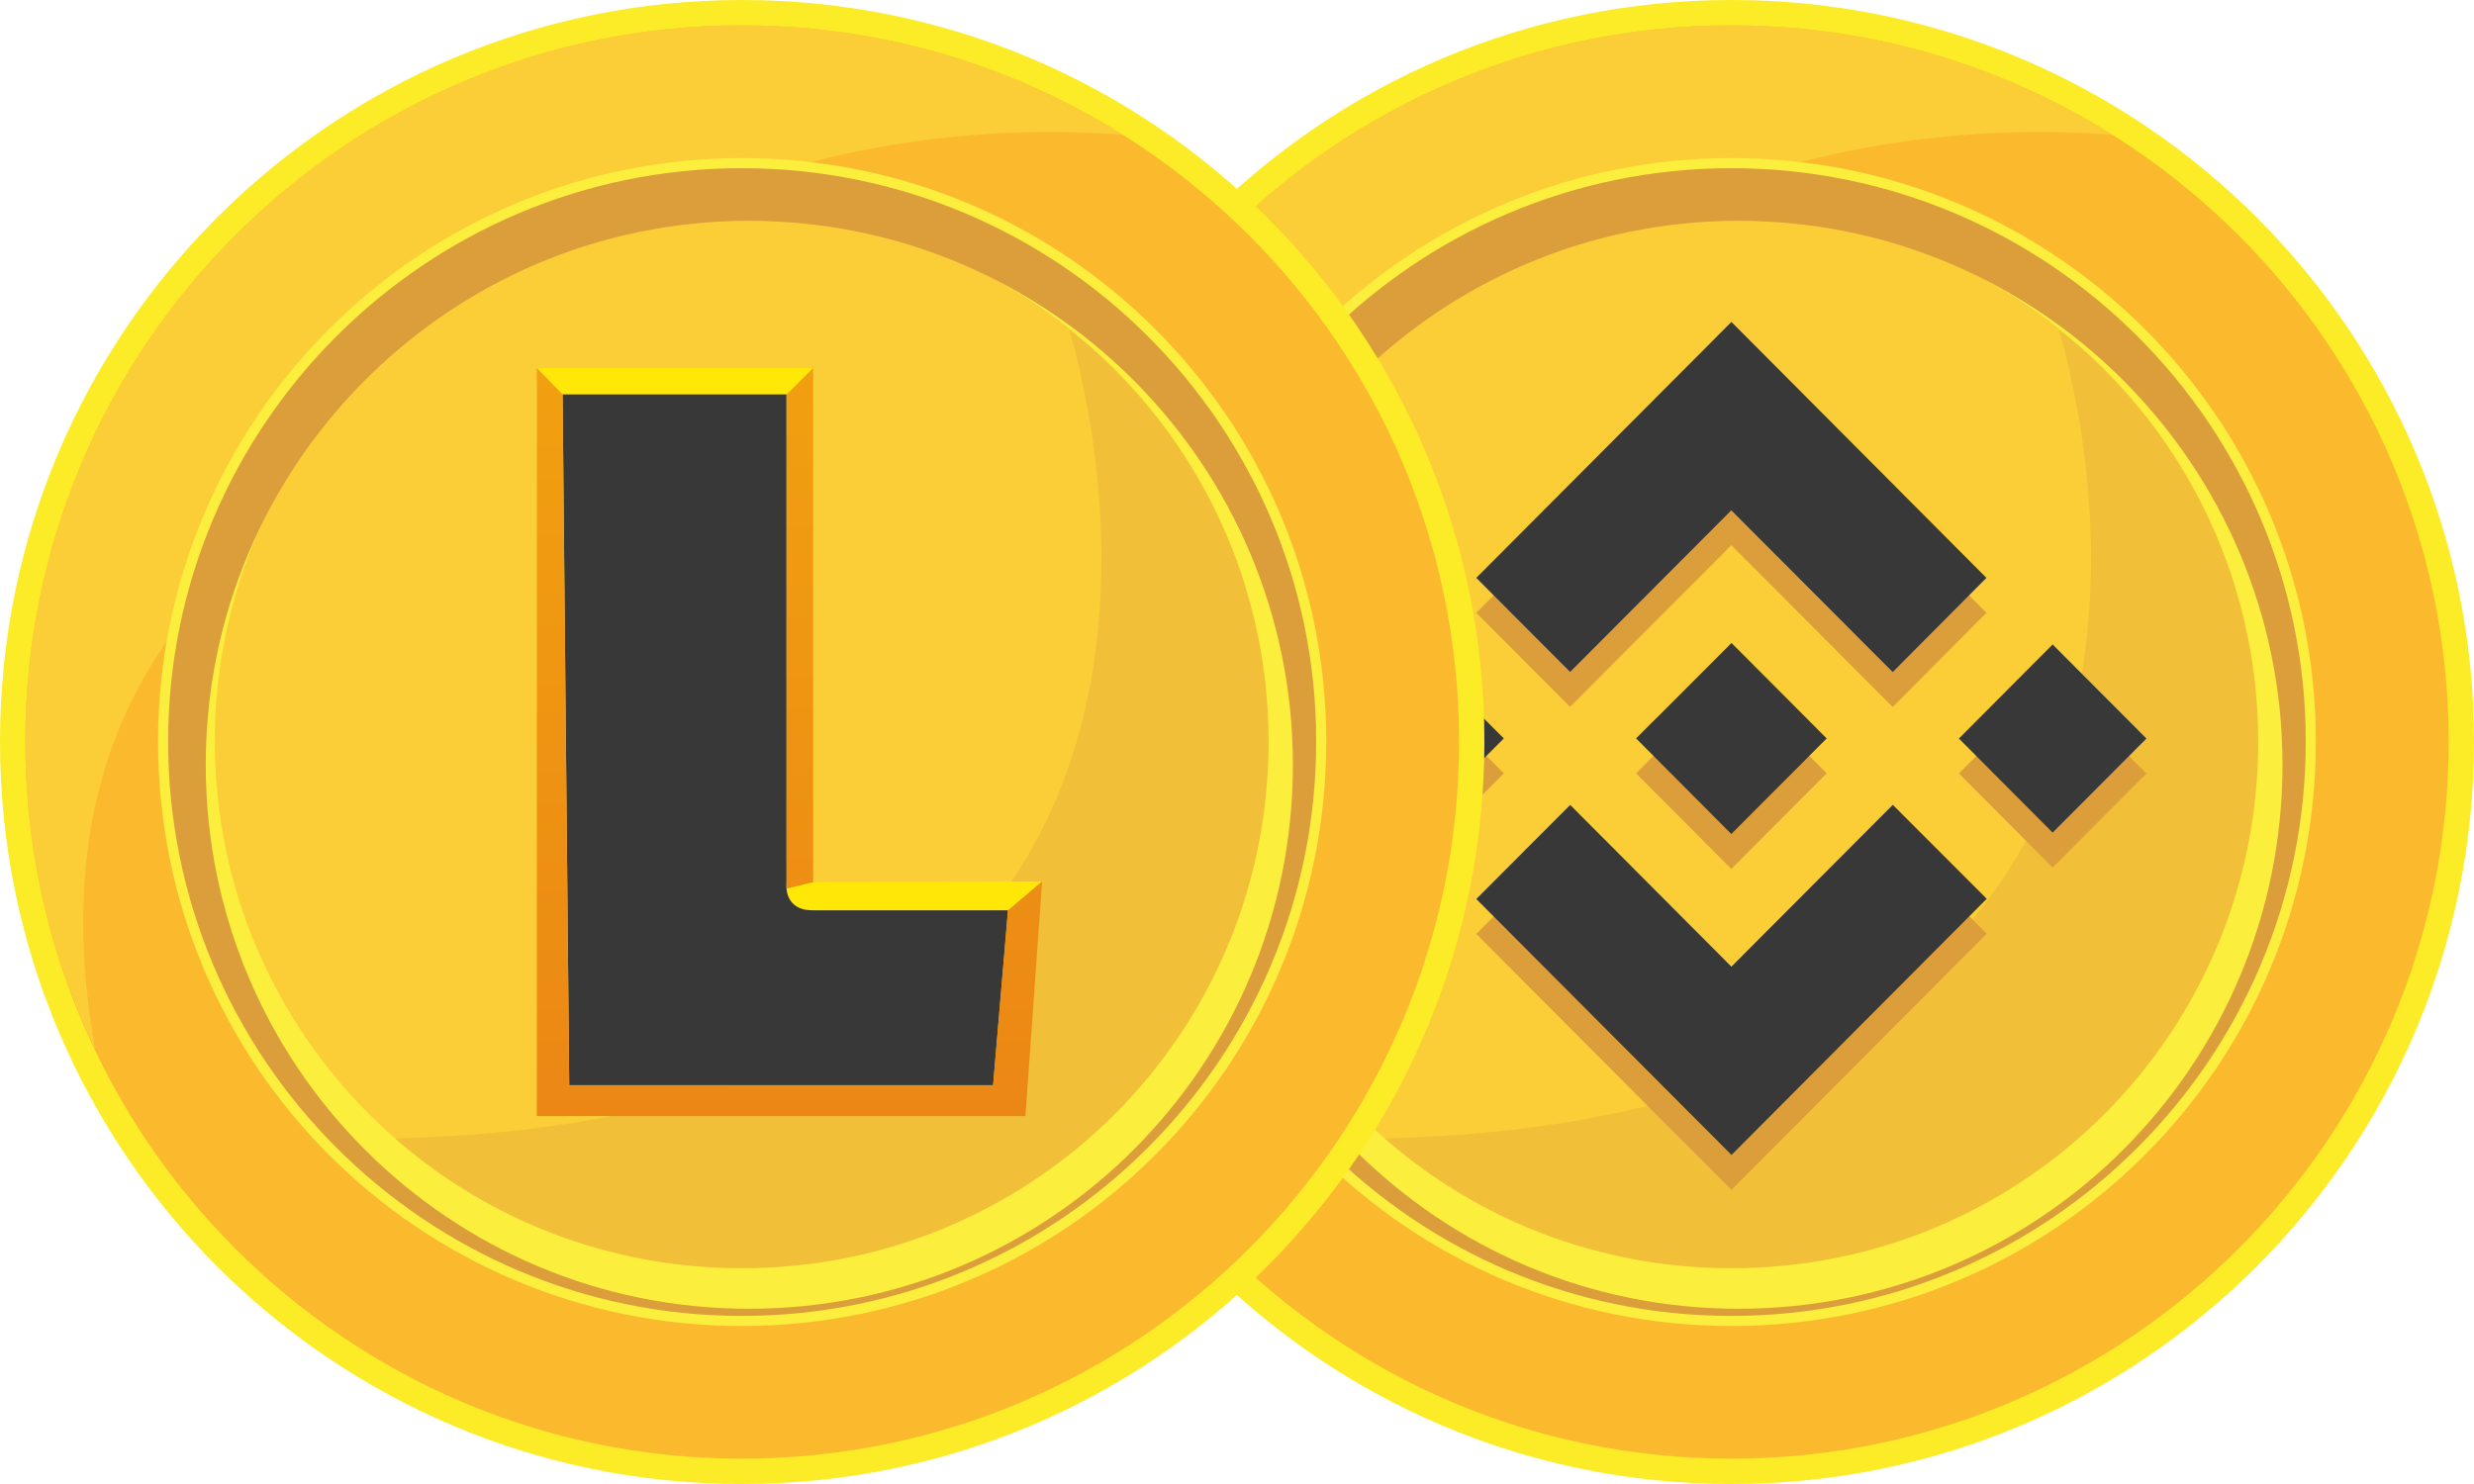 <svg width="25" height="15" viewBox="0 0 25 15" fill="none" xmlns="http://www.w3.org/2000/svg">
<path fill-rule="evenodd" clip-rule="evenodd" d="M17.495 0C21.642 0 25 3.358 25 7.495C25 11.642 21.642 15 17.495 15C13.358 15.001 10 11.642 10 7.495C10 3.358 13.358 0 17.495 0Z" fill="#FBEC27"/>
<path fill-rule="evenodd" clip-rule="evenodd" d="M17.495 0.256C21.498 0.256 24.744 3.501 24.744 7.495C24.744 11.498 21.499 14.744 17.495 14.744C13.501 14.744 10.256 11.499 10.256 7.495C10.256 3.502 13.502 0.256 17.495 0.256Z" fill="#FBBA2D"/>
<path fill-rule="evenodd" clip-rule="evenodd" d="M17.495 0.256C18.918 0.256 20.229 0.665 21.345 1.362C19.062 1.188 15.028 1.7 11.679 6.492C10.86 7.669 10.686 9.082 10.962 10.608C10.512 9.666 10.256 8.611 10.256 7.495C10.256 3.502 13.502 0.256 17.495 0.256Z" fill="#FBCE37"/>
<path fill-rule="evenodd" clip-rule="evenodd" d="M17.495 1.598C20.761 1.598 23.402 4.239 23.402 7.496C23.402 10.762 20.761 13.403 17.495 13.403C14.239 13.403 11.597 10.762 11.597 7.496C11.598 4.239 14.239 1.598 17.495 1.598Z" fill="#FBEE3D"/>
<path fill-rule="evenodd" clip-rule="evenodd" d="M17.495 2.17C20.444 2.17 22.819 4.556 22.819 7.495C22.819 10.444 20.444 12.819 17.495 12.819C14.556 12.819 12.171 10.444 12.171 7.495C12.171 4.556 14.556 2.17 17.495 2.17Z" fill="#FBCE37"/>
<path opacity="0.3" fill-rule="evenodd" clip-rule="evenodd" d="M20.802 3.328C22.031 4.3 22.819 5.805 22.819 7.495C22.819 10.444 20.444 12.819 17.495 12.819C16.154 12.819 14.925 12.327 13.993 11.508C23.024 11.273 20.997 3.973 20.802 3.328Z" fill="#DC9D3B"/>
<path fill-rule="evenodd" clip-rule="evenodd" d="M17.495 1.7C20.7 1.7 23.3 4.3 23.3 7.495C23.3 10.7 20.7 13.301 17.495 13.301C14.301 13.301 11.699 10.7 11.699 7.495C11.7 4.3 14.301 1.7 17.495 1.7ZM17.567 2.232C20.608 2.232 23.065 4.7 23.065 7.73C23.065 10.771 20.608 13.229 17.567 13.229C14.536 13.229 12.079 10.771 12.079 7.73C12.079 4.7 14.536 2.232 17.567 2.232Z" fill="#DC9D3B"/>
<path d="M15.866 7.145L17.495 5.511L19.126 7.146L20.073 6.194L17.496 3.607L14.918 6.194L15.866 7.145Z" fill="#DC9D3B"/>
<path d="M13.301 7.817L14.248 6.866L15.196 7.817L14.248 8.768L13.301 7.817Z" fill="#DC9D3B"/>
<path d="M15.867 8.489L17.496 10.124L19.127 8.488L20.076 9.438L20.075 9.439L17.497 12.027L14.919 9.441L14.918 9.44L15.867 8.489Z" fill="#DC9D3B"/>
<path d="M19.795 7.818L20.742 6.867L21.69 7.818L20.742 8.769L19.795 7.818Z" fill="#DC9D3B"/>
<path d="M18.459 7.817L17.497 6.852L16.785 7.565L16.703 7.646L16.534 7.816L16.533 7.816L16.534 7.818L17.495 8.783L18.459 7.817Z" fill="#DC9D3B"/>
<path d="M15.866 6.792L17.495 5.158L19.126 6.793L20.073 5.841L17.496 3.254L14.918 5.841L15.866 6.792Z" fill="#383838"/>
<path d="M13.301 7.464L14.248 6.513L15.196 7.464L14.248 8.415L13.301 7.464Z" fill="#383838"/>
<path d="M15.867 8.136L17.496 9.771L19.127 8.135L20.076 9.085L20.075 9.086L17.497 11.674L14.919 9.088L14.918 9.087L15.867 8.136Z" fill="#383838"/>
<path d="M19.795 7.465L20.742 6.514L21.69 7.465L20.742 8.416L19.795 7.465Z" fill="#383838"/>
<path d="M18.459 7.464L17.497 6.499L16.785 7.212L16.703 7.293L16.534 7.462L16.533 7.463L16.534 7.465L17.495 8.43L18.459 7.464Z" fill="#383838"/>
<path fill-rule="evenodd" clip-rule="evenodd" d="M7.495 0C11.642 0 15 3.358 15 7.495C15 11.642 11.642 15 7.495 15C3.358 15.001 0 11.642 0 7.495C0 3.358 3.358 0 7.495 0Z" fill="#FBEC27"/>
<path fill-rule="evenodd" clip-rule="evenodd" d="M7.495 0.256C11.498 0.256 14.744 3.501 14.744 7.495C14.744 11.498 11.499 14.744 7.495 14.744C3.501 14.744 0.256 11.499 0.256 7.495C0.256 3.502 3.502 0.256 7.495 0.256Z" fill="#FBBA2D"/>
<path fill-rule="evenodd" clip-rule="evenodd" d="M7.495 0.256C8.918 0.256 10.229 0.665 11.345 1.362C9.062 1.188 5.028 1.7 1.679 6.492C0.86 7.669 0.686 9.082 0.962 10.608C0.512 9.666 0.256 8.611 0.256 7.495C0.256 3.502 3.502 0.256 7.495 0.256Z" fill="#FBCE37"/>
<path fill-rule="evenodd" clip-rule="evenodd" d="M7.495 1.598C10.761 1.598 13.402 4.239 13.402 7.496C13.402 10.762 10.761 13.403 7.495 13.403C4.239 13.403 1.597 10.762 1.597 7.496C1.598 4.239 4.239 1.598 7.495 1.598Z" fill="#FBEE3D"/>
<path fill-rule="evenodd" clip-rule="evenodd" d="M7.495 2.17C10.444 2.17 12.819 4.556 12.819 7.495C12.819 10.444 10.444 12.819 7.495 12.819C4.556 12.819 2.171 10.444 2.171 7.495C2.171 4.556 4.556 2.17 7.495 2.17Z" fill="#FBCE37"/>
<path opacity="0.3" fill-rule="evenodd" clip-rule="evenodd" d="M10.802 3.328C12.031 4.3 12.819 5.805 12.819 7.495C12.819 10.444 10.444 12.819 7.495 12.819C6.154 12.819 4.925 12.327 3.993 11.508C13.024 11.273 10.996 3.973 10.802 3.328Z" fill="#DC9D3B"/>
<path fill-rule="evenodd" clip-rule="evenodd" d="M7.495 1.7C10.7 1.7 13.3 4.3 13.3 7.495C13.3 10.7 10.7 13.301 7.495 13.301C4.301 13.301 1.699 10.7 1.699 7.495C1.7 4.3 4.301 1.7 7.495 1.7ZM7.567 2.232C10.608 2.232 13.065 4.7 13.065 7.73C13.065 10.771 10.608 13.229 7.567 13.229C4.536 13.229 2.079 10.771 2.079 7.73C2.079 4.7 4.536 2.232 7.567 2.232Z" fill="#DC9D3B"/>
<path d="M5.425 3.72H8.217L7.948 3.988H5.685L5.425 3.72Z" fill="#FFE707"/>
<path d="M10.531 8.909L8.217 8.917H7.706L7.597 9.302L10.187 9.202L10.531 8.909Z" fill="#FFE707"/>
<path d="M5.685 3.987H7.948V8.933C7.948 8.933 7.914 9.209 8.224 9.201H10.186L10.035 10.969H5.752L5.685 3.987Z" fill="#383838"/>
<path d="M8.217 8.917V3.72L7.948 3.988V8.982L8.217 8.917Z" fill="url(#paint0_linear_1442_1048)"/>
<path d="M10.362 11.281L10.531 8.909L10.186 9.202L10.036 10.971H5.752L5.685 3.988L5.425 3.72V11.281H10.362Z" fill="url(#paint1_linear_1442_1048)"/>
<defs>
<linearGradient id="paint0_linear_1442_1048" x1="8.083" y1="3.636" x2="8.083" y2="11.284" gradientUnits="userSpaceOnUse">
<stop stop-color="#F1A010"/>
<stop offset="1" stop-color="#EC8715"/>
</linearGradient>
<linearGradient id="paint1_linear_1442_1048" x1="7.978" y1="3.77" x2="7.978" y2="11.255" gradientUnits="userSpaceOnUse">
<stop stop-color="#F1A010"/>
<stop offset="1" stop-color="#EC8715"/>
</linearGradient>
</defs>
</svg>
